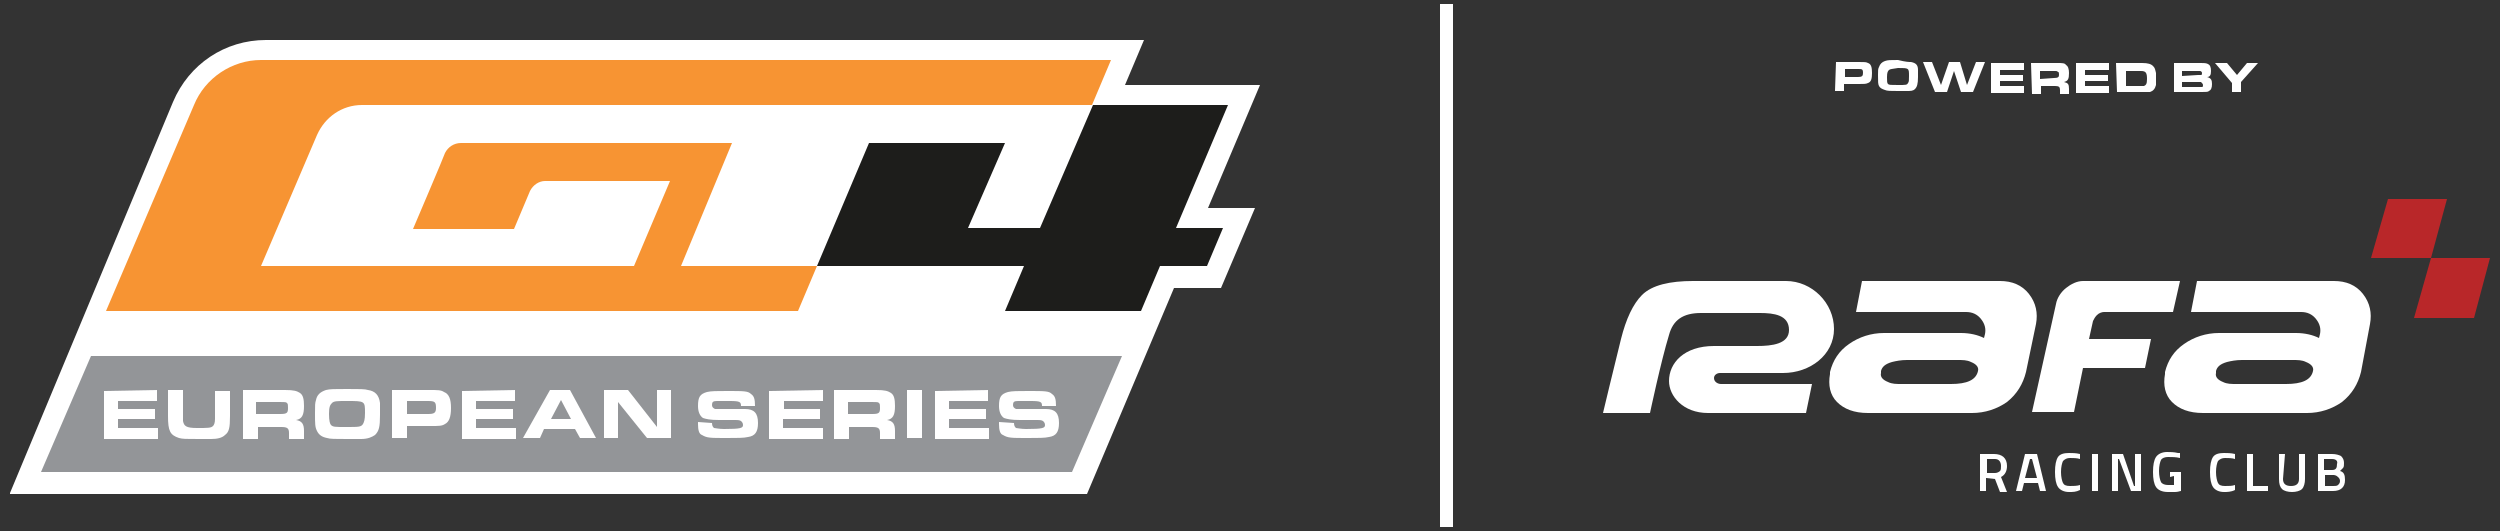 <?xml version="1.0" encoding="UTF-8"?> <svg xmlns="http://www.w3.org/2000/svg" xmlns:xlink="http://www.w3.org/1999/xlink" version="1.1" id="Layer_1" x="0px" y="0px" viewBox="0 0 250 53.1" style="enable-background:new 0 0 250 53.1;" xml:space="preserve"><rect x="0" y="0" width="250" height="53.1" fill="#333333" stroke="none"/> <style type="text/css"> .st0{fill:#FFFFFF;} .st1{fill:#939598;} .st2{fill:#F79433;} .st3{fill:#1D1D1B;} .st4{fill:#B92729;} </style> <g> <path id="Outter_Frame_00000115475834841406060110000003110333431746931877_" class="st0" d="M1,49.3l16.3-39.1 C18.9,6.4,22.5,4,26.6,4h87.8l-1.9,4.5H126l-5.2,12.3h4.7l-3.4,8h-4.7l-8.7,20.6H1V49.3z"></path> <g id="Box_00000081639960191177038500000006303257685406984082_"> <polygon class="st1" points="9.1,35.6 4.1,47.2 107.2,47.2 112.2,35.6 "></polygon> </g> <g id="GT4_00000181766942762785446170000010257352242557967753_"> <path class="st2" d="M31.7,13.5l-5.6,13.1h37.3l3.6-8.5H54.5c-0.6,0-1.2,0.4-1.5,1l-1.6,3.8H41.3c0,0,3.2-7.5,3.2-7.6 c0.3-0.6,0.9-1,1.6-1h27.1l-5.1,12.3h13.6l-1.9,4.5H10.6l8.8-20.6C20.5,7.8,23.2,6,26.1,6h85l-1.9,4.5h-73 C34.2,10.5,32.5,11.7,31.7,13.5z"></path> <g> <polygon class="st3" points="117.6,22.8 122.3,22.8 120.7,26.6 116,26.6 114.1,31.1 100.5,31.1 102.4,26.6 81.7,26.6 86.9,14.3 100.5,14.3 96.8,22.8 104,22.8 109.3,10.5 122.8,10.5 "></polygon> </g> </g> <g> <path class="st0" d="M15.7,39v1.1h-3.9v0.8h3.7v1h-3.7v0.9h4v1.1h-5.4v-4.8L15.7,39L15.7,39z"></path> <path class="st0" d="M18.3,39v2.1v0.3c0,0.5,0,0.5,0,0.7c0.1,0.5,0.3,0.7,1.4,0.7s1.4,0,1.6-0.2c0.1-0.1,0.2-0.3,0.2-0.7 c0-0.1,0-0.1,0-0.6v-2.2H23v2.5c0,1.2-0.1,1.6-0.5,1.9c-0.3,0.3-0.8,0.4-1.4,0.4c-0.2,0-0.4,0-0.6,0h-0.6c-1.4,0-1.6,0-2-0.1 c-0.9-0.3-1.1-0.7-1.1-2.2V39C16.8,39,18.3,39,18.3,39z"></path> <path class="st0" d="M24.3,39h4.2c0.9,0,1.2,0.1,1.5,0.3s0.4,0.6,0.4,1.3c0,0.9-0.2,1.3-0.8,1.4c0.6,0.1,0.8,0.4,0.8,1.1v0.8h-1.5 v-0.6c0-0.5-0.2-0.6-0.8-0.6h-2.3v1.2h-1.5C24.3,43.9,24.3,39,24.3,39z M28,41.4c0.7,0,0.8-0.1,0.8-0.6c0-0.3,0-0.4-0.1-0.5 s-0.2-0.1-0.7-0.1h-2.4v1.2C25.6,41.4,28,41.4,28,41.4z"></path> <path class="st0" d="M36.8,39c0.7,0.1,1.1,0.5,1.2,1.3c0,0.2,0,0.6,0,1.2c0,1.2-0.1,1.6-0.5,2c-0.3,0.2-0.7,0.4-1.4,0.4 c-0.3,0-0.9,0-1.4,0c-1.2,0-1.7,0-2-0.1c-0.5-0.1-0.8-0.3-1-0.7s-0.2-0.7-0.2-1.8c0-0.8,0-1,0.1-1.3c0.1-0.5,0.4-0.8,1-1 c0.4-0.1,0.8-0.1,2.1-0.1C36,38.9,36.5,38.9,36.8,39z M33.2,40.3c-0.2,0.2-0.3,0.4-0.3,1.1c0,0.7,0.1,1,0.2,1.1 c0.2,0.2,0.4,0.2,1.5,0.2c1.3,0,1.5,0,1.7-0.3c0.1-0.2,0.2-0.4,0.2-1.1c0-1.2,0-1.2-1.8-1.2C33.7,40.1,33.4,40.1,33.2,40.3z"></path> <path class="st0" d="M39.2,39h3.7c0.9,0,1.2,0,1.5,0.2c0.5,0.2,0.7,0.7,0.7,1.6c0,0.9-0.2,1.4-0.6,1.6c-0.3,0.2-0.6,0.2-1.4,0.2 h-2.4v1.2h-1.5C39.2,43.8,39.2,39,39.2,39z M42.8,41.4c0.6,0,0.8-0.1,0.8-0.6c0-0.6-0.1-0.7-0.8-0.7h-2.1v1.3H42.8z"></path> <path class="st0" d="M51.5,39v1.1h-3.9v0.8h3.7v1h-3.7v0.9h4v1.1h-5.4v-4.8L51.5,39L51.5,39z"></path> <path class="st0" d="M55,39h2l2.6,4.8H58l-0.5-0.9h-3.1L54,43.8h-1.7L55,39z M57.1,41.9l-1-1.9l-1,1.9H57.1z"></path> <path class="st0" d="M60.5,39h2.3l2.9,3.7V39h1.4v4.8h-2.4l-2.9-3.6v3.6h-1.4V39H60.5z"></path> <path class="st0" d="M71.2,42.3c0,0.3,0.1,0.4,0.2,0.5c0.1,0,0.5,0.1,1,0.1c1.7,0,1.9-0.1,1.9-0.4c0-0.2-0.1-0.3-0.2-0.4 C73.9,42,73.9,42,73.2,42h-1.3c-0.9,0-1.3-0.1-1.6-0.2c-0.3-0.2-0.5-0.6-0.5-1.2c0-0.9,0.2-1.2,0.9-1.4c0.4-0.1,1-0.1,2-0.1 c1.7,0,2.1,0,2.4,0.3c0.3,0.2,0.4,0.5,0.4,1.2h-1.4c0-0.4-0.1-0.5-1.1-0.5c-0.5,0-1.1,0-1.3,0c-0.4,0-0.5,0.1-0.5,0.4 c0,0.2,0.1,0.3,0.3,0.4c0.1,0,0.1,0,0.6,0h1.4c0.1,0,0.8,0,1,0c0.9,0,1.3,0.4,1.3,1.4c0,0.9-0.3,1.3-1,1.4 c-0.4,0.1-1.1,0.1-2.1,0.1c-1.7,0-2,0-2.5-0.3c-0.3-0.1-0.4-0.5-0.4-1.1c0,0,0-0.1,0-0.2L71.2,42.3L71.2,42.3z"></path> <path class="st0" d="M82.3,39v1.1h-3.9v0.8H82v1h-3.7v0.9h4v1.1h-5.4v-4.8L82.3,39L82.3,39z"></path> <path class="st0" d="M83.4,39h4.2c0.9,0,1.2,0.1,1.5,0.3s0.4,0.6,0.4,1.3c0,0.9-0.2,1.3-0.8,1.4c0.6,0.1,0.8,0.4,0.8,1.1v0.8H88 v-0.6c0-0.5-0.2-0.6-0.8-0.6h-2.3v1.2h-1.5C83.4,43.9,83.4,39,83.4,39z M87.2,41.4c0.7,0,0.8-0.1,0.8-0.6c0-0.3,0-0.4-0.1-0.5 s-0.2-0.1-0.7-0.1h-2.4v1.2C84.8,41.4,87.2,41.4,87.2,41.4z"></path> <path class="st0" d="M90.7,39h1.5v4.8h-1.5V39z"></path> <path class="st0" d="M98.8,39v1.1h-3.9v0.8h3.7v1h-3.7v0.9h4v1.1h-5.4v-4.8L98.8,39L98.8,39z"></path> <path class="st0" d="M101.4,42.3c0,0.3,0.1,0.4,0.2,0.5c0.1,0,0.5,0.1,1,0.1c1.7,0,1.9-0.1,1.9-0.4c0-0.2-0.1-0.3-0.2-0.4 c-0.2-0.1-0.2-0.1-0.9-0.1H102c-0.9,0-1.3-0.1-1.6-0.2c-0.3-0.2-0.5-0.6-0.5-1.2c0-0.9,0.2-1.2,0.9-1.4c0.4-0.1,1-0.1,2-0.1 c1.7,0,2.1,0,2.4,0.3c0.3,0.2,0.4,0.5,0.4,1.2h-1.4c0-0.4-0.1-0.5-1.1-0.5c-0.5,0-1.1,0-1.3,0c-0.4,0-0.5,0.1-0.5,0.4 c0,0.2,0.1,0.3,0.3,0.4c0.1,0,0.1,0,0.6,0h1.4c0.1,0,0.8,0,1,0c0.9,0,1.3,0.4,1.3,1.4c0,0.9-0.3,1.3-1,1.4 c-0.4,0.1-1.1,0.1-2.1,0.1c-1.7,0-2,0-2.5-0.3c-0.3-0.1-0.4-0.5-0.4-1.1c0,0,0-0.1,0-0.2L101.4,42.3L101.4,42.3z"></path> </g> </g> <g> <g> <path class="st0" d="M195.1,38.4c1.6,0,2.5-0.4,2.7-1.3c0.1-0.4-0.2-0.7-0.7-0.9c-0.4-0.2-0.8-0.2-1.4-0.2h-5 c-0.6,0-1.1,0.1-1.5,0.2c-0.7,0.2-1,0.5-1.1,0.9v0.2c-0.1,0.4,0.2,0.7,0.7,0.9c0.4,0.2,0.8,0.2,1.4,0.2L195.1,38.4L195.1,38.4z M202.6,37.2c-0.3,1.2-0.9,2.2-1.9,3c-1,0.7-2.2,1.1-3.5,1.1h-10.4c-1.4,0-2.4-0.4-3.1-1.1c-0.7-0.7-0.9-1.7-0.7-2.8v-0.2 c0.3-1.2,0.9-2.1,1.9-2.8s2.2-1.1,3.5-1.1h7.7c0.9,0,1.7,0.2,2.3,0.5l0.1-0.4c0.1-0.5,0-1-0.4-1.5c-0.4-0.5-0.9-0.7-1.5-0.7h-11 l0.6-3.1H200c1.2,0,2.2,0.4,2.9,1.3c0.7,0.9,0.9,1.9,0.7,3L202.6,37.2L202.6,37.2z"></path> <path class="st0" d="M228.6,38.4c1.6,0,2.5-0.4,2.7-1.3c0.1-0.4-0.2-0.7-0.7-0.9c-0.4-0.2-0.8-0.2-1.4-0.2h-5 c-0.6,0-1.1,0.1-1.5,0.2c-0.7,0.2-1,0.5-1.1,0.9v0.2c-0.1,0.4,0.2,0.7,0.7,0.9c0.4,0.2,0.8,0.2,1.4,0.2L228.6,38.4L228.6,38.4z M236.1,37.2c-0.3,1.2-0.9,2.2-1.9,3c-1,0.7-2.2,1.1-3.5,1.1h-10.4c-1.4,0-2.4-0.4-3.1-1.1c-0.7-0.7-0.9-1.7-0.7-2.8v-0.2 c0.3-1.2,0.9-2.1,1.9-2.8s2.2-1.1,3.5-1.1h7.7c0.9,0,1.7,0.2,2.3,0.5l0.1-0.4c0.1-0.5,0-1-0.4-1.5c-0.4-0.5-0.9-0.7-1.5-0.7h-11 l0.6-3.1h13.7c1.2,0,2.2,0.4,2.9,1.3c0.7,0.9,0.9,1.9,0.7,3L236.1,37.2L236.1,37.2z"></path> <path class="st0" d="M205.6,30.4c0.1-0.6,0.5-1.2,1-1.6c0.5-0.4,1.1-0.7,1.7-0.7h9.7l-0.7,3.1h-6.9c-0.2,0-0.5,0.1-0.7,0.3 s-0.3,0.4-0.4,0.6l-0.4,1.8h6.2l-0.6,2.9h-6.2l-0.9,4.4h-4.2L205.6,30.4L205.6,30.4z"></path> <path class="st0" d="M172.1,38.4c-0.3,0-0.7-0.2-0.7-0.6c0-0.3,0.3-0.5,0.6-0.5h6.3c2.7,0,5.1-1.8,5.1-4.4s-2.2-4.8-4.8-4.8h-9.3 c-2.3,0-4.1,0.4-5.1,1.4c-0.9,0.9-1.6,2.4-2.1,4.4c-0.7,2.8-1.8,7.4-1.8,7.4h4.7c0,0,1.1-5.2,1.9-7.8c0.4-1.5,1.4-2.2,3.2-2.2h5.9 c1.4,0,2.9,0.2,2.9,1.7c0,1.4-1.7,1.6-3.2,1.6h-4.3c-3,0-4.5,1.7-4.5,3.5c0,1.5,1.4,3.2,3.9,3.2h9.8l0.6-2.9L172.1,38.4 L172.1,38.4z"></path> </g> <polygon class="st4" points="238.8,19.9 237.1,25.8 243.1,25.8 244.7,19.9 "></polygon> <polygon class="st4" points="243.1,25.8 241.4,31.8 247.4,31.8 249,25.8 "></polygon> <path class="st0" d="M200.1,46.6c0-0.4-0.2-0.7-0.6-0.7h-0.8v1.4h0.8c0.2,0,0.4-0.1,0.5-0.2C200.1,47,200.1,46.8,200.1,46.6 M198.6,47.8v1.3H198v-3.7h1.4c0.8,0,1.3,0.4,1.3,1.2c0,0.5-0.2,0.9-0.6,1.1l0.6,1.5H200l-0.5-1.3L198.6,47.8L198.6,47.8z"></path> <path class="st0" d="M203,45.9l-0.5,1.9h1.2l-0.5-1.9H203L203,45.9z M201.6,49.1l0.9-3.7h1.2l0.9,3.7H204l-0.2-0.8h-1.4l-0.2,0.8 H201.6L201.6,49.1z"></path> <path class="st0" d="M206.9,49.2c-0.5,0-0.9-0.2-1.1-0.5c-0.2-0.3-0.3-0.8-0.3-1.5s0.1-1.2,0.3-1.5s0.6-0.4,1.1-0.4 c0.3,0,0.7,0,1.1,0.1v0.5c-0.3-0.1-0.7-0.1-1-0.1s-0.5,0.1-0.7,0.3c-0.1,0.2-0.2,0.6-0.2,1.1s0.1,0.9,0.2,1.1 c0.1,0.2,0.3,0.3,0.7,0.3c0.3,0,0.7,0,1-0.1V49C207.6,49.2,207.3,49.2,206.9,49.2"></path> <rect x="209.2" y="45.4" class="st0" width="0.6" height="3.7"></rect> <polygon class="st0" points="211.2,49.1 211.2,45.4 212.3,45.4 213.4,48.6 213.5,48.6 213.5,45.4 214.1,45.4 214.1,49.1 213.1,49.1 211.9,45.9 211.8,45.9 211.8,49.1 "></polygon> <g> <path class="st0" d="M217,47.7v-0.5h1.1v1.9c-0.1,0-0.3,0.1-0.6,0.1s-0.5,0-0.7,0c-0.6,0-1-0.2-1.2-0.5s-0.3-0.8-0.3-1.5 s0.1-1.2,0.3-1.5s0.6-0.5,1.1-0.5c0.3,0,0.7,0,1.1,0.1h0.2v0.5c-0.4-0.1-0.8-0.1-1.2-0.1c-0.3,0-0.6,0.1-0.7,0.3 c-0.1,0.2-0.2,0.6-0.2,1.1s0.1,0.9,0.2,1.1c0.1,0.2,0.4,0.3,0.7,0.3s0.5,0,0.6,0v-0.9L217,47.7L217,47.7z"></path> <path class="st0" d="M222.4,49.2c-0.5,0-0.9-0.2-1.1-0.5c-0.2-0.3-0.3-0.8-0.3-1.5s0.1-1.2,0.3-1.5s0.6-0.4,1.1-0.4 c0.3,0,0.7,0,1.1,0.1v0.5c-0.3-0.1-0.7-0.1-1-0.1s-0.5,0.1-0.7,0.3c-0.1,0.2-0.2,0.6-0.2,1.1s0.1,0.9,0.2,1.1 c0.1,0.2,0.3,0.3,0.7,0.3s0.7,0,1-0.1V49C223.1,49.2,222.7,49.2,222.4,49.2"></path> </g> <polygon class="st0" points="226.8,49.1 224.7,49.1 224.7,45.4 225.3,45.4 225.3,48.6 226.8,48.6 "></polygon> <g> <path class="st0" d="M228.3,47.9c0,0.5,0.3,0.7,0.8,0.7s0.8-0.2,0.8-0.7v-2.5h0.6v2.5c0,0.4-0.1,0.8-0.3,1s-0.6,0.3-1,0.3 s-0.8-0.1-1-0.3s-0.3-0.5-0.3-1v-2.5h0.6L228.3,47.9L228.3,47.9z"></path> <path class="st0" d="M233.3,47.5h-0.8v1.1h0.8c0.2,0,0.4,0,0.5-0.1s0.2-0.2,0.2-0.4s-0.1-0.3-0.2-0.4 C233.6,47.5,233.4,47.5,233.3,47.5 M233.2,45.9h-0.8V47h0.8c0.4,0,0.5-0.2,0.5-0.6C233.8,46.1,233.6,45.9,233.2,45.9 M231.8,45.4 h1.4c0.4,0,0.7,0.1,0.9,0.2c0.2,0.2,0.3,0.4,0.3,0.7c0,0.2,0,0.4-0.1,0.5s-0.2,0.2-0.3,0.3c0.4,0.1,0.5,0.4,0.5,0.9 c0,0.7-0.4,1.1-1.2,1.1h-1.5L231.8,45.4L231.8,45.4z"></path> </g> </g> <g> <rect x="144" y="0.4" class="st0" width="1.3" height="52.3"></rect> </g> <g> <path class="st0" d="M183.6,6.2h2.3c0.6,0,0.7,0,0.9,0.1c0.3,0.1,0.4,0.4,0.4,1s-0.1,0.9-0.4,1c-0.2,0.1-0.4,0.1-0.9,0.1h-1.5v0.7 h-0.9L183.6,6.2z M185.8,7.7c0.4,0,0.5-0.1,0.5-0.4c0-0.4-0.1-0.4-0.5-0.4h-1.3v0.8L185.8,7.7z"></path> <path class="st0" d="M191.1,6.2c0.5,0.1,0.7,0.3,0.7,0.8c0,0.1,0,0.4,0,0.7c0,0.7-0.1,1-0.3,1.2c-0.2,0.2-0.4,0.2-0.9,0.2 c-0.2,0-0.6,0-0.8,0c-0.7,0-1.1,0-1.3-0.1c-0.3-0.1-0.5-0.2-0.6-0.4c-0.1-0.2-0.1-0.4-0.1-1.1c0-0.5,0-0.6,0.1-0.8 c0.1-0.3,0.3-0.5,0.6-0.6S189,6,189.8,6C190.6,6.2,190.9,6.2,191.1,6.2z M188.9,7c-0.1,0.1-0.2,0.2-0.2,0.7c0,0.4,0,0.6,0.1,0.7 s0.3,0.1,1,0.1c0.8,0,0.9,0,1-0.2c0.1-0.1,0.1-0.3,0.1-0.7c0-0.8,0-0.8-1.1-0.8C189.2,6.9,189,6.9,188.9,7z"></path> <path class="st0" d="M193.2,6.2l0.9,2.3l0.8-2.3h1.1l0.7,2.3l0.9-2.3h0.9l-1.2,3h-1.2l-0.7-2.1l-0.7,2.1h-1.2l-1.2-3H193.2z"></path> <path class="st0" d="M202.4,6.3V7H200v0.5h2.3v0.6H200v0.5h2.4v0.7h-3.3v-3H202.4z"></path> <path class="st0" d="M203.1,6.3h2.6c0.5,0,0.8,0,0.9,0.2c0.2,0.1,0.3,0.4,0.3,0.8c0,0.6-0.1,0.8-0.5,0.9c0.4,0.1,0.5,0.2,0.5,0.7 v0.5H206V9c0-0.3-0.1-0.4-0.5-0.4h-1.4v0.8h-0.9L203.1,6.3z M205.4,7.8c0.4,0,0.5-0.1,0.5-0.3s0-0.3-0.1-0.3 c-0.1-0.1-0.1-0.1-0.4-0.1H204v0.8L205.4,7.8z"></path> <path class="st0" d="M210.9,6.3V7h-2.4v0.5h2.3v0.6h-2.3v0.5h2.4v0.7h-3.3v-3H210.9z"></path> <path class="st0" d="M211.6,6.3h2.6c0.6,0,0.9,0.1,1.1,0.3c0.2,0.2,0.2,0.3,0.3,0.7c0,0.1,0,0.3,0,0.5c0,0.3,0,0.6,0,0.7 c-0.1,0.4-0.3,0.6-0.6,0.7c-0.2,0-0.3,0-0.6,0h-2.7L211.6,6.3z M214,8.6c0.2,0,0.3,0,0.4,0c0.2-0.1,0.3-0.2,0.3-0.7 c0-0.6-0.1-0.8-0.6-0.8h-1.5v1.5H214z"></path> <path class="st0" d="M217.4,6.3h2.7c0.3,0,0.5,0,0.7,0.1s0.3,0.3,0.3,0.7s-0.1,0.6-0.4,0.6c0.4,0.1,0.5,0.3,0.5,0.7 s-0.1,0.6-0.3,0.7c-0.1,0.1-0.3,0.1-0.7,0.1h-2.8V6.3z M219.8,7.5c0.2,0,0.2,0,0.3,0s0.1-0.1,0.1-0.2c0-0.1-0.1-0.2-0.2-0.2 c-0.1,0-0.1,0-0.3,0h-1.5v0.5L219.8,7.5z M219.9,8.7c0.2,0,0.2,0,0.3,0s0.1-0.1,0.1-0.2s-0.1-0.2-0.2-0.3c-0.1,0-0.1,0-0.3,0h-1.6 v0.5H219.9z"></path> <path class="st0" d="M223.2,8.3l-1.7-2h1.2l1,1.2l1-1.2h1.1l-1.7,1.9v1h-0.9L223.2,8.3z"></path> </g> </svg> 